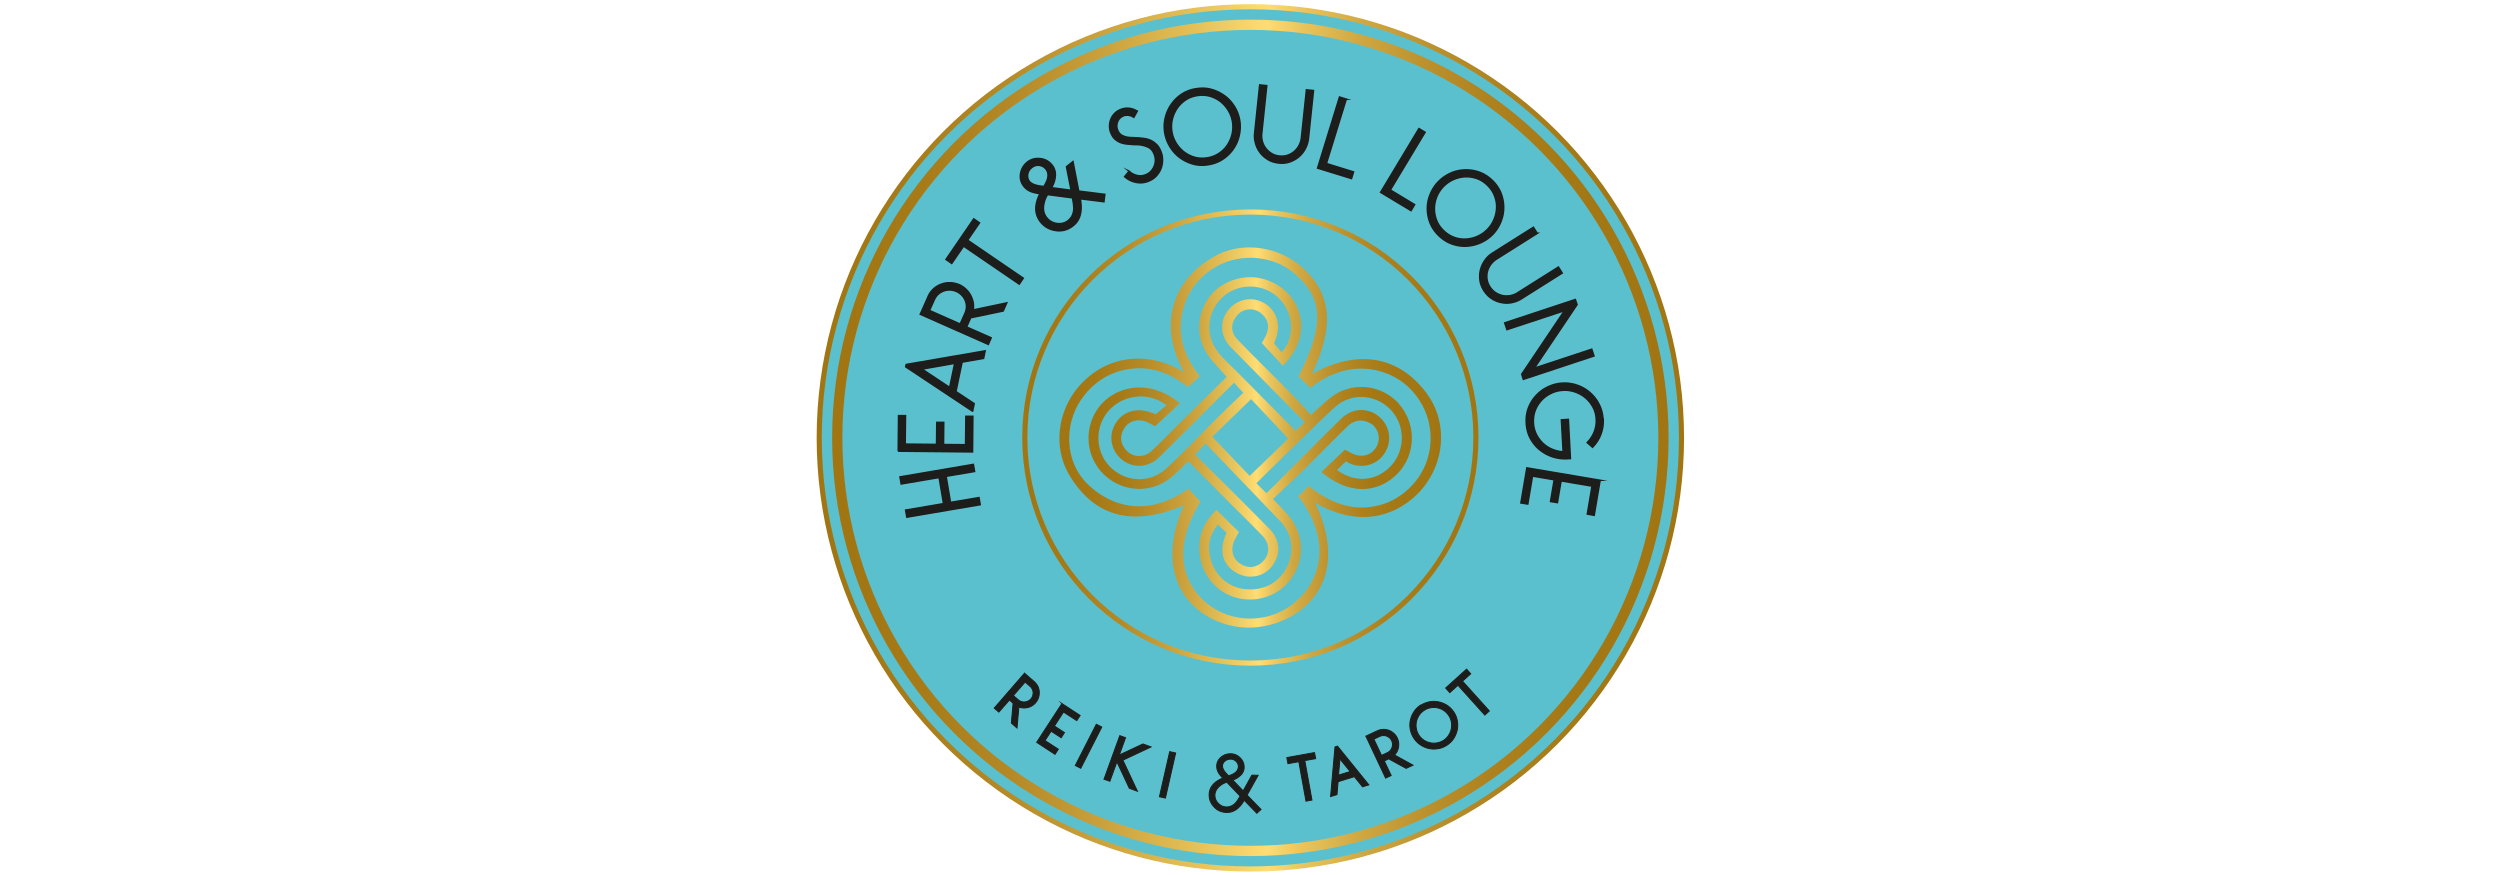 <svg viewBox="0 0 84.65 84.65" preserveAspectRatio="xMidYMid slice" width="200" height="70" xmlns:xlink="http://www.w3.org/1999/xlink" xmlns="http://www.w3.org/2000/svg"><defs><linearGradient id="a" data-name="Neues Verlaufsfeld 1" x1="0" y1="42.32" x2="84.65" y2="42.32" gradientUnits="userSpaceOnUse"><stop offset="0" stop-color="#a27513"/><stop offset=".02" stop-color="#a27513"/><stop offset=".1" stop-color="#a67a17"/><stop offset=".21" stop-color="#b38825"/><stop offset=".32" stop-color="#c9a03b"/><stop offset=".44" stop-color="#e6c25a"/><stop offset=".52" stop-color="#ffdd73"/><stop offset=".56" stop-color="#eac55d"/><stop offset=".63" stop-color="#d0a842"/><stop offset=".71" stop-color="#bb912d"/><stop offset=".79" stop-color="#ad811e"/><stop offset=".88" stop-color="#a47815"/><stop offset="1" stop-color="#a27513"/></linearGradient><linearGradient id="c" data-name="Neues Verlaufsfeld 1" x1="20.06" y1="42.29" x2="64.58" y2="42.29" xlink:href="#a"/><linearGradient id="d" data-name="Neues Verlaufsfeld 1" x1="1.52" x2="83.13" xlink:href="#a"/><linearGradient id="e" data-name="Neues Verlaufsfeld 1" x1="23.7" y1="42.29" x2="60.95" y2="42.29" xlink:href="#a"/><linearGradient id="f" data-name="Neues Verlaufsfeld 1" x1="26.54" y1="42.36" x2="58.1" y2="42.36" xlink:href="#a"/><linearGradient xlink:href="#a" id="b" gradientUnits="userSpaceOnUse" x1="0" y1="42.32" x2="84.65" y2="42.32"/></defs><g data-name="Ebene 1" transform="matrix(.347 0 0 .347 27.652 27.652)"><circle cx="42.32" cy="42.32" r="42.07" style="fill:#5bc0cd;stroke:url(#b);stroke-width:.5px;stroke-miterlimit:10"/><circle cx="42.32" cy="42.29" r="22.01" style="fill:none;stroke:url(#c);stroke-width:.5px;stroke-miterlimit:10"/><circle cx="42.32" cy="42.32" r="40.31" style="fill:none;stroke:url(#d);stroke-miterlimit:10"/><path d="m20.3 65.3.92.8c.15.13.27.29.36.46.09.17.13.36.14.54.01.19-.01.38-.07.56-.06.18-.15.35-.29.51-.2.23-.45.39-.75.46s-.59.06-.88-.04l-.18 2.04-.55-.48.17-1.93-.36-.32-1.03 1.18-.45-.39 2.96-3.41zm-.63 2.58c.09.08.19.14.3.17.11.04.22.05.33.04.11 0 .22-.04.33-.09.11-.05.2-.12.28-.21.08-.09.13-.19.17-.3.03-.11.05-.22.04-.34 0-.11-.04-.22-.09-.32a.79.79 0 0 0-.21-.27l-.48-.41-1.15 1.32zm4.25.36 1.79 1.17-.33.5-1.29-.84-.89 1.37.98.64-.32.5-.98-.64-.6.92 1.3.84-.32.5-1.79-1.17 2.46-3.78zm1.32 6.05 2.05-4.02.53.27-2.05 4.02zm2.8 1.34 1.54-4.25.56.2-.61 1.69 2.31-1.08.79.29-2.75 1.29 1.42 3.03-.79-.29-1.21-2.58-.69 1.9-.56-.2zm5.41 1.71 1-4.4.58.13-1 4.4zm9.01-2.11.62.02L42 77.18l1.36 1.4-.41.37-1.23-1.27c-.46.81-1.04 1.21-1.72 1.19-.51-.01-.93-.2-1.25-.57-.31-.34-.46-.73-.45-1.17.02-.71.46-1.25 1.33-1.61-.19-.2-.32-.36-.4-.49-.13-.22-.2-.45-.19-.69 0-.34.15-.63.42-.86.27-.23.59-.34.95-.33.35 0 .66.14.92.4s.39.57.38.93c0 .34-.16.63-.46.87-.19.16-.41.28-.65.36l1.02 1.06.85-1.54zm-1.14 2.04-1.3-1.35c-.19.06-.38.15-.55.27-.39.27-.59.6-.61.98 0 .33.11.6.35.83.22.22.48.33.77.34.33 0 .62-.12.87-.37.14-.15.3-.38.47-.7zm-.17-2.86c0-.19-.06-.36-.21-.51a.731.731 0 0 0-.55-.23c-.23 0-.41.07-.56.2-.15.13-.23.29-.23.47 0 .27.2.59.6.96.26-.09.45-.18.57-.26.24-.17.37-.38.38-.63zm7.43-1.38.11.59-1.06.19.7 3.85-.58.11-.7-3.85-1.06.19-.11-.59 2.71-.49zm1.57 4.29.43-4.84.24-.08 3.06 3.78-.61.19-.8-.99-1.59.49-.11 1.26zm.78-2.09 1.13-.35-1-1.23-.14 1.58zm2.66-3.8 1.11-.52c.19-.09.38-.13.57-.14a1.469 1.469 0 0 1 1.04.38c.15.13.26.28.35.47.13.28.17.57.12.87-.05.3-.18.56-.39.78l1.8.99-.67.31-1.7-.93-.43.21.67 1.42-.54.25-1.92-4.08zm2.1 1.61c.11-.05.2-.12.28-.21.08-.09.13-.18.17-.29.04-.11.05-.22.05-.33 0-.12-.03-.23-.08-.34a.826.826 0 0 0-.21-.28.959.959 0 0 0-.29-.17.718.718 0 0 0-.33-.05c-.12 0-.23.03-.34.08l-.57.27.75 1.59zm3.23-4.6c.27-.18.56-.3.86-.36.3-.06.6-.06.89 0 .29.06.57.17.83.33.26.17.48.38.66.65.18.26.3.55.35.85.06.3.06.6 0 .89-.06.29-.17.57-.33.83-.17.26-.38.48-.65.66-.27.18-.55.3-.85.35-.3.06-.6.06-.9 0a2.39 2.39 0 0 1-.83-.34 2.27 2.27 0 0 1-.66-.65c-.18-.27-.3-.56-.36-.86-.06-.3-.06-.6 0-.89.06-.29.17-.57.34-.83.16-.26.38-.48.65-.66zm-.14 2.91c.14.2.3.36.49.48a1.76 1.76 0 0 0 1.93-.01c.2-.13.36-.3.48-.5.13-.2.21-.4.25-.62.04-.22.04-.44 0-.67-.04-.22-.13-.44-.26-.63-.14-.2-.3-.36-.49-.49a1.76 1.76 0 0 0-1.29-.25c-.23.04-.44.13-.64.27-.2.13-.36.3-.48.49a1.76 1.76 0 0 0 .01 1.93zm4.64-6.46.4.45-.8.72 2.62 2.91-.44.4-2.62-2.91-.8.72-.4-.45z" style="fill:#1d1d1b;stroke:#1d1d1b;stroke-width:.1px;stroke-miterlimit:10"/></g><g data-name="Ebene 3"><path d="M48.65 48.66c4.05 8.62-2.57 12.48-7.01 12.16-4.44-.32-9.13-4.37-5.81-11.92-4.72 2.02-8.57 1.36-11.16-2.92-1.63-2.7-1.17-6.26.89-8.66 2.42-2.81 6.41-3.76 10.32-1.39-2.42-4.14-1.55-8.77 2.86-11.27 2.37-1.44 5.9-1.2 8.33.77 3.35 2.73 3.41 6.17 1.25 10.66 4.46-2.47 8.51-1.78 11.23 1.92 1.89 2.57 1.8 6.09-.02 8.7-1.28 1.92-5.2 5.23-10.89 1.94zM47.03 36.3c2.47-4.86 2.49-7.51-.36-9.98-2.23-1.93-5.71-2.11-8.19-.4-1.27.88-2.18 2.06-2.63 3.54-.78 2.52-.13 4.77 1.53 6.84-.42.39-.75.7-1.13 1.06-1.62-1.23-3.31-1.98-5.29-1.81-1.98.17-3.59 1.05-4.83 2.6-1.88 2.33-2.04 5.87-.14 8.19 1.27 1.54 5.17 4.58 10.29.94.38.4.8.89 1.16 1.27-3.31 5.42-.93 8.63.6 9.89 2.35 1.94 5.8 2.03 8.27.21 1.24-.92 2.11-2.11 2.53-3.61.7-2.47-.3-5.04-1.84-7.02l1.02-.99c1.69 1.35 3.54 2.18 5.44 2.08 1.95-.1 3.56-.91 4.84-2.38 1.94-2.24 2.15-5.59.51-8.09-.83-1.26-1.96-2.18-3.39-2.68-2.61-.91-5.11-.19-7.26 1.48l-1.13-1.13z" style="fill:url(#e)" transform="matrix(.347 0 0 .347 27.652 27.652)"/><path d="M56.87 39.05c-1.64-1.88-4.46-2.26-6.5-.82-.72.51-1.34 1.15-2.14 1.85-.79-.85-1.54-1.68-2.32-2.47-1.61-1.64-3.26-3.23-4.85-4.89-.68-.71-.68-1.57-.04-2.34.57-.7 1.62-.8 2.33-.23.78.63.88 1.43.43 2.31-.11.22-.24.44-.34.61.7.75 1.35 1.45 2.05 2.21 2.89-2.89 1.82-6.13-.06-7.55-2.64-1.99-5.73-.94-7.04.75-1.35 1.75-1.43 4.09-.13 5.87.5.69 1.11 1.29 1.75 2.02-1.64 1.62-3.25 3.2-4.86 4.79-.84.83-1.65 1.69-2.52 2.48-.7.63-1.73.58-2.35-.04-.67-.68-.75-1.46-.23-2.26.48-.74 1.45-.94 2.3-.51.25.12.49.27.66.36.76-.68 1.62-1.51 2.44-2.24-3.02-2.5-6.34-1.65-7.88.34-1.55 2.01-1.35 4.89.48 6.62 1.87 1.77 4.68 1.86 6.62.2.53-.45 1.01-.95 1.61-1.51 1.19 1.21 2.33 2.36 3.47 3.51 1.26 1.27 2.54 2.51 3.78 3.8.69.72.7 1.77.06 2.42-.66.68-1.44.78-2.26.27-.78-.49-.98-1.48-.52-2.37.12-.22.24-.44.39-.72-.68-.68-1.42-1.4-2.18-2.15-1.39 1.3-1.87 2.78-1.62 4.5.31 2.13 1.95 3.8 3.96 4.15 2.13.37 4.15-.55 5.22-2.39 1.08-1.86.86-4.1-.6-5.78-.43-.5-.89-.96-1.45-1.55.99-.94 1.93-1.81 2.84-2.7 1.48-1.45 2.93-2.94 4.41-4.38.77-.75 1.69-.73 2.49-.15.68.61.77 1.6.22 2.33s-1.49.88-2.4.37c-.19-.11-.38-.2-.55-.29l-2.29 2.18c2.97 2.51 5.84 1.89 7.53.05 1.7-1.85 1.73-4.74.07-6.64zm-17.68-5.09c-1.25-1.5-1.14-3.7.2-5.15 1.33-1.44 3.62-1.67 5.23-.52 1.6 1.14 2.13 3.29 1.24 5.02-.1.19-.25.35-.49.67-.27-.32-.49-.58-.73-.86.08-.24.16-.45.23-.65.43-1.37-.08-2.7-1.29-3.35-1.17-.63-2.59-.32-3.43.75-.84 1.07-.78 2.53.23 3.57 2.12 2.16 7.25 7.35 7.25 7.35l-.9.84s-3.72-3.75-5.56-5.6c-.67-.68-1.39-1.32-2-2.05zm6.83 8.43s-2.51 2.45-3.77 3.64c-1.02-1.06-3.64-3.82-3.64-3.82l3.78-3.67 3.64 3.86zm-11.93 2.94c-1.6 1.46-3.96 1.32-5.45-.18-1.44-1.45-1.53-3.82-.21-5.4 1.34-1.6 3.85-2.02 5.71-.62-.32.28-.77.65-1.03.88l-.6-.2c-1.42-.48-2.79.02-3.44 1.27-.62 1.18-.29 2.6.79 3.42 1.07.81 2.53.72 3.57-.29l7.29-7.27.91.98s-1.9 1.81-2.8 2.71c-1.58 1.57-3.1 3.21-4.75 4.71zM45.2 50.4c1.26 1.31 1.45 3.08.65 4.6-.8 1.53-2.36 2.3-4.17 2.07-1.58-.2-2.91-1.43-3.27-3.07-.25-1.14-.16-2.05.74-3.22l.85.81c-1.39 3.01 1.1 4.24 2.18 4.27 1.16.03 2.03-.49 2.57-1.51.53-1 .35-2.21-.51-3.09-2.05-2.09-4.14-4.16-6.22-6.22-.34-.33-1.09-1.1-1.09-1.1l1.02-1.07s5.31 5.52 7.25 7.54zm10.86-5.37c-1.38 1.5-3.48 1.76-5.29.42.31-.29.65-.62.88-.84 0 0 .35.22.56.29 1.37.43 2.7-.09 3.34-1.31.62-1.18.31-2.58-.77-3.42-1.06-.82-2.54-.76-3.57.25a555.14 555.14 0 0 0-6.42 6.42c-.27.27-.9.88-.9.88l-.98-.97s6.76-6.69 7.79-7.54c1.63-1.34 3.95-1.11 5.36.42 1.38 1.49 1.38 3.89 0 5.4z" style="fill:url(#f)" transform="matrix(.347 0 0 .347 27.652 27.652)"/><path d="m8.68 49.37 3.7-.63-.43-2.55-3.7.63-.12-.69 7.16-1.22.12.69-2.78.47.43 2.55 2.78-.47.12.69-7.16 1.22zm-.72-5.75.03-3.47h.68l-.03 2.78 3.06.03.02-2.15h.68l-.02 2.16 2.15.02.03-2.77h.68l-.03 3.47-7.26-.07zm7.24-3.91-6.51-4.32.05-.23 7.7-1.33-.15.73-2.1.37-.6 2.87 1.78 1.18-.15.73zm-1.73-4.66-3.19.56 2.7 1.79zm-2.6-6.51c.14-.32.33-.58.56-.78.23-.2.49-.35.78-.45.28-.1.57-.14.87-.12.3.01.58.08.84.19a2.379 2.379 0 0 1 1.07.97c.12.21.21.45.27.7.05.25.06.51.02.79l3.27-.69-.35.79-3.17.66-.4.9 2.4 1.06-.28.64-6.64-2.94.76-1.71zM14 31.22l.48-1.07c.09-.21.14-.43.14-.65a1.602 1.602 0 0 0-.48-1.12c-.15-.15-.32-.27-.51-.35-.19-.08-.39-.13-.6-.14-.21 0-.41.02-.61.09-.19.07-.38.17-.54.31-.16.14-.29.32-.39.53l-.48 1.07 2.98 1.32zm1.33-10.27.56.39-1.16 1.69 5.43 3.71-.39.58-5.43-3.71-1.16 1.69-.56-.39zm9.05-5.09.63-.5.56 2.88 2.55.32-.09.72-2.31-.29c.23 1.22 0 2.1-.71 2.64-.52.41-1.1.56-1.73.45-.6-.1-1.08-.38-1.44-.84-.58-.75-.6-1.66-.05-2.75-.36-.05-.63-.11-.81-.18-.32-.11-.58-.3-.77-.55-.28-.36-.39-.77-.31-1.23.08-.46.3-.83.66-1.12.36-.28.77-.39 1.25-.34.48.05.87.27 1.17.65.28.36.37.78.28 1.28-.05.32-.17.62-.35.91l1.92.25-.45-2.28zm-2.01.23a.965.965 0 0 0-.64-.36c-.27-.04-.52.04-.75.22-.22.18-.35.41-.39.67-.03.26.03.49.17.68.22.27.7.44 1.42.49.18-.31.3-.56.35-.74.1-.38.05-.7-.16-.96zm2.6 2.81-2.44-.32c-.14.22-.25.46-.32.74-.16.6-.09 1.1.23 1.51.27.34.62.53 1.05.58.41.04.76-.06 1.05-.29.33-.26.52-.63.55-1.1.01-.27-.03-.63-.13-1.11zm5.5-2.61.11.09c.2.17.44.28.71.34.27.06.54.03.81-.07.21-.08.38-.2.52-.35a1.577 1.577 0 0 0 .43-1.07c0-.2-.04-.39-.11-.58-.13-.33-.31-.55-.55-.67-.24-.12-.51-.2-.82-.25-.1-.01-.21-.02-.32-.02-.11 0-.21 0-.31-.01-.21-.01-.43-.03-.65-.05-.22-.02-.43-.07-.63-.14-.2-.08-.38-.19-.55-.34-.17-.15-.3-.36-.41-.63-.08-.2-.12-.41-.12-.64 0-.22.04-.44.12-.65a1.66 1.66 0 0 1 .99-.98c.25-.1.51-.14.78-.11.26.02.5.1.72.23l.1.05-.34.6-.11-.06c-.13-.08-.28-.12-.44-.14-.16-.01-.31 0-.46.06-.14.06-.27.14-.36.24-.1.1-.17.22-.22.35a1.088 1.088 0 0 0 .01.8c.08.19.18.34.3.43.12.09.27.16.44.21.08.03.17.05.26.06l.29.03c.1 0 .21 0 .31.01s.21 0 .31.01c.22.02.45.04.67.07.23.03.44.09.64.18s.39.23.57.4c.18.17.32.41.44.71.1.25.15.52.15.81 0 .29-.05.57-.15.83-.1.27-.26.51-.46.73-.21.22-.46.39-.77.51-.4.16-.8.19-1.2.11-.4-.08-.75-.25-1.04-.49l-.08-.07.44-.53zm6.58-8.04c.55-.09 1.07-.06 1.55.09.48.14.91.37 1.29.66.38.29.68.65.93 1.07.25.42.4.86.47 1.32.07.46.05.93-.05 1.4-.1.47-.29.91-.56 1.31-.27.4-.61.74-1.03 1.02-.42.28-.9.47-1.45.55-.55.09-1.07.06-1.55-.09-.48-.14-.91-.37-1.29-.66a3.863 3.863 0 0 1-1.4-2.4c-.07-.47-.06-.93.05-1.4a3.807 3.807 0 0 1 1.58-2.32c.42-.28.9-.47 1.45-.55zm-2.39 4.17c.06.39.19.75.39 1.09.2.34.45.63.76.88.31.24.65.42 1.04.54.39.11.8.14 1.24.07a2.882 2.882 0 0 0 2-1.27c.21-.33.37-.68.45-1.07.09-.38.1-.77.04-1.16-.06-.39-.19-.75-.39-1.09-.2-.34-.45-.63-.75-.88-.3-.24-.65-.42-1.04-.54-.39-.11-.81-.14-1.25-.07-.44.07-.82.21-1.16.44-.34.23-.61.5-.83.83-.22.33-.37.68-.46 1.07-.09.39-.1.77-.04 1.16zm9.26-4.46-.49 4.68c-.03.25 0 .51.06.75a1.998 1.998 0 0 0 .9 1.18c.23.14.48.22.77.25.29.03.55 0 .8-.08a1.966 1.966 0 0 0 1.12-.97c.12-.23.19-.47.22-.73l.49-4.68.69.07-.49 4.68a2.8 2.8 0 0 1-.29.96c-.16.31-.36.57-.62.8-.26.23-.56.4-.9.52-.34.12-.71.16-1.1.11-.39-.04-.75-.15-1.05-.34-.31-.19-.57-.41-.77-.69-.21-.27-.35-.58-.44-.91-.09-.33-.12-.66-.08-1l.49-4.68.69.07zm7.76 1.31-1.94 6.28 2.65.82-.2.65L48.88 16l2.14-6.94.67.21zm7.69 3.23-3.39 5.63 2.37 1.43-.35.59-2.97-1.79 3.74-6.22zm6.51 4.65c.41.38.7.81.89 1.27.18.47.27.94.27 1.42s-.09.94-.27 1.39c-.18.45-.43.84-.75 1.19-.32.34-.69.61-1.13.82-.44.21-.89.33-1.37.37-.48.04-.96-.02-1.44-.18-.48-.15-.92-.42-1.33-.8-.41-.38-.7-.81-.89-1.27a3.93 3.93 0 0 1-.27-1.42c0-.48.09-.94.28-1.39.18-.45.43-.84.75-1.18.32-.34.7-.62 1.13-.83.43-.21.89-.33 1.37-.36.48-.03.96.02 1.44.18.48.15.92.42 1.33.8zm-4.76.69a3.136 3.136 0 0 0-.84 2.12c0 .39.07.77.22 1.15.15.38.39.72.71 1.02.33.31.69.52 1.07.65.39.13.77.17 1.16.14a3.16 3.16 0 0 0 2.06-.99c.27-.29.47-.61.62-.98.15-.37.22-.75.23-1.14.01-.39-.07-.77-.22-1.15-.15-.38-.39-.72-.72-1.03-.32-.3-.68-.52-1.06-.64-.39-.12-.77-.17-1.16-.14a3.189 3.189 0 0 0-2.06.98zm9.21 4.52-3.98 2.51c-.22.14-.4.31-.56.51-.15.21-.26.43-.33.67-.07.24-.08.5-.05.76s.13.52.28.76c.15.24.34.44.56.58.22.14.46.24.7.29.25.05.5.04.75 0 .25-.05.49-.14.7-.28l3.98-2.51.37.59-3.98 2.51c-.28.18-.59.3-.93.37-.34.07-.67.07-1.01 0a2.5 2.5 0 0 1-.96-.39c-.3-.19-.56-.46-.77-.79-.21-.33-.34-.68-.38-1.04-.04-.36-.02-.7.07-1.03.09-.33.24-.63.44-.91s.45-.5.73-.68l3.98-2.51.37.59zm3.7 6.46.17.5-4.17 6.2 5.6-1.85.22.66-6.89 2.28-.16-.5 4.17-6.2-5.61 1.85-.22-.66zm2.72 11.67c.03.51-.05 1-.22 1.46-.17.46-.42.86-.75 1.21l-.07.08-.52-.46.09-.1c.27-.29.47-.62.61-.99s.2-.76.18-1.18c-.02-.45-.13-.85-.33-1.21s-.44-.66-.75-.91c-.3-.25-.64-.43-1.01-.56-.38-.12-.76-.18-1.15-.15-.39.02-.77.11-1.13.28a3.052 3.052 0 0 0-1.57 1.65c-.15.38-.21.79-.19 1.23.02.42.12.8.29 1.14.17.34.39.63.65.88.27.25.57.44.91.58.34.14.69.22 1.05.24l-.17-3.12.68-.04.2 3.82-.34.02c-.47.02-.94-.04-1.4-.19-.46-.15-.88-.38-1.25-.68-.37-.3-.68-.67-.92-1.12-.24-.44-.37-.95-.4-1.51-.03-.56.05-1.07.24-1.53.19-.47.45-.87.79-1.21.33-.34.72-.62 1.16-.81.44-.2.89-.31 1.35-.33.47-.03.94.04 1.39.19a3.746 3.746 0 0 1 2.15 1.82c.24.45.38.95.41 1.51zm-.3 5.97-.58 3.42-.67-.12.46-2.73-3.02-.51-.36 2.12-.67-.11.36-2.12-2.12-.36-.46 2.73-.67-.11.58-3.42 7.16 1.21z" style="fill:#1d1d1b;stroke:#1d1d1b;stroke-width:.15px;stroke-miterlimit:10" transform="matrix(.347 0 0 .347 27.652 27.652)"/></g></svg>
